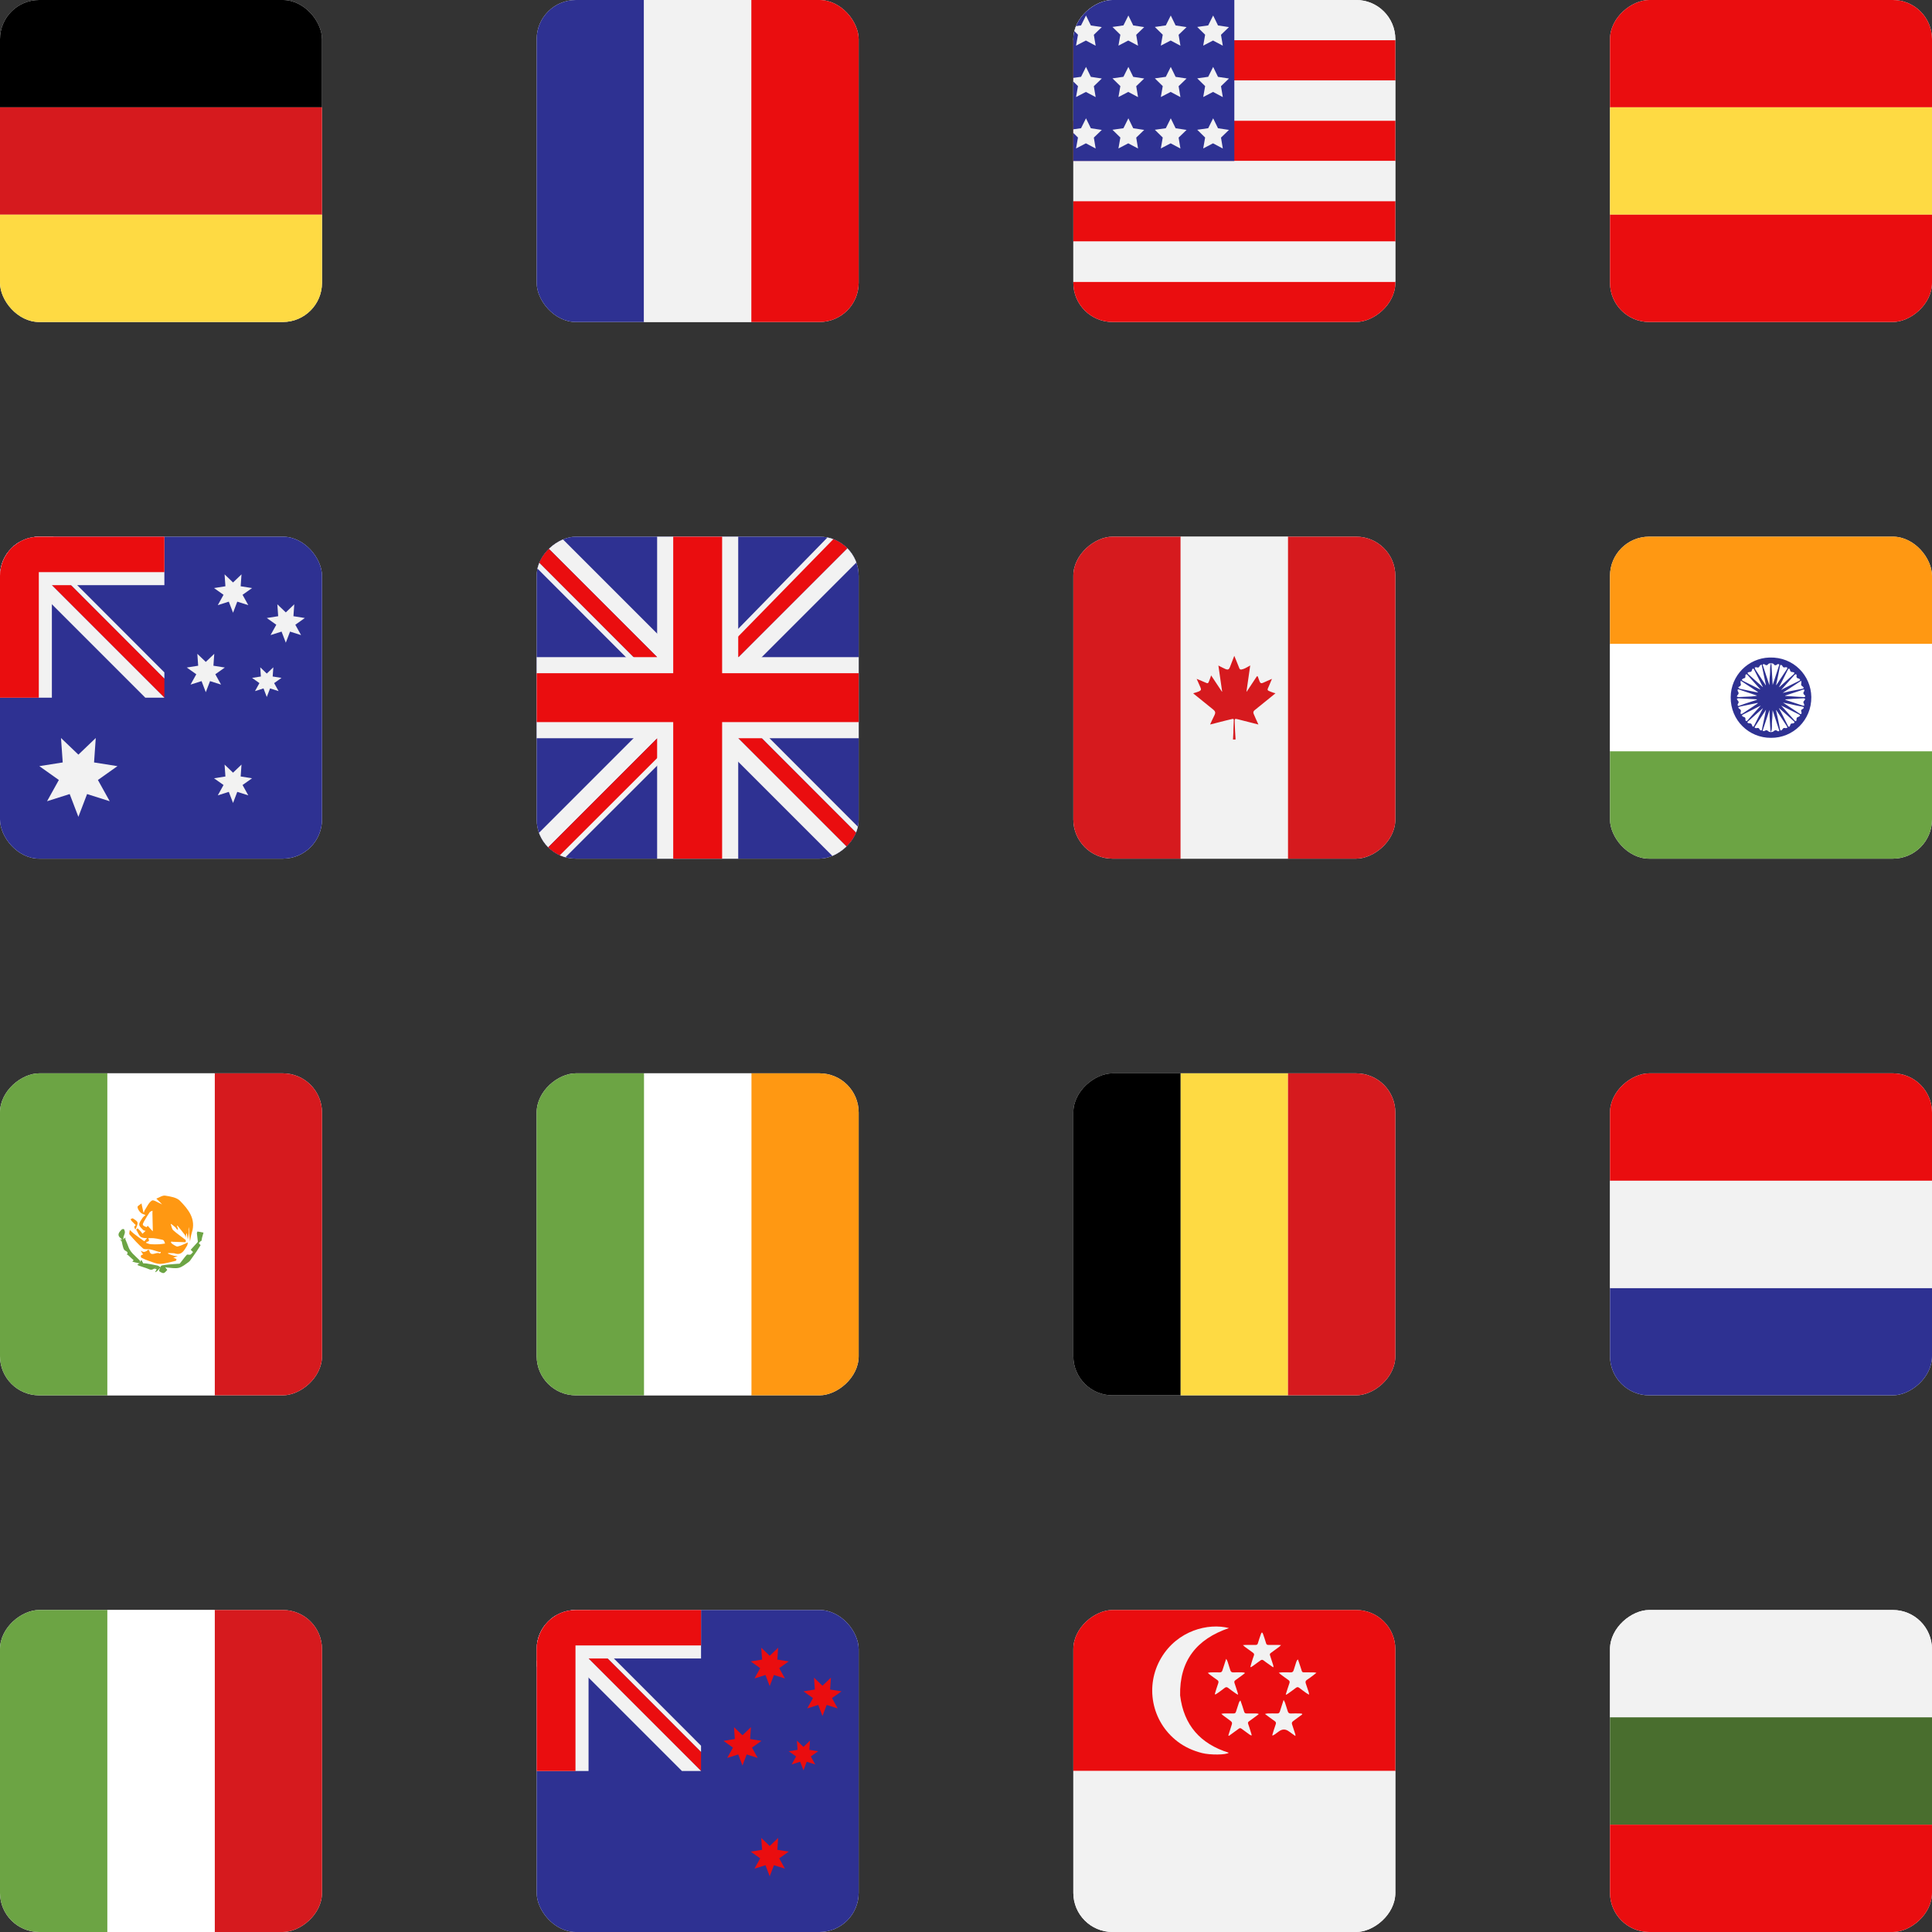 <svg xmlns="http://www.w3.org/2000/svg" xmlns:xlink="http://www.w3.org/1999/xlink" id="b" width="360" height="360" viewBox="0 0 360 360"><rect x="0" y="0" width="360" height="360" fill="#333333" stroke="none"/><defs><style>.y{fill:#f2f2f2;}.z{fill:#0071bc;}.aa{fill:#ea0d0f;}.ab{fill:#fff;}.ac{fill:#feda43;}.ad{fill:#ff9812;}.ae{fill:#d61a1e;}.af{fill:#6ca444;}.ag{fill:#2e3192;}.ah{fill:#496e2e;}.ai{stroke-width:.811px;}.ai,.aj{fill:none;stroke:#f2f2f2;stroke-miterlimit:10;}.ak{clip-path:url(#q);}.al{clip-path:url(#k);}.am{clip-path:url(#l);}.an{clip-path:url(#p);}.ao{clip-path:url(#r);}.ap{clip-path:url(#o);}.aq{clip-path:url(#i);}.ar{clip-path:url(#m);}.as{clip-path:url(#g);}.at{clip-path:url(#e);}.au{clip-path:url(#s);}.av{clip-path:url(#v);}.aw{clip-path:url(#u);}.ax{clip-path:url(#t);}.ay{clip-path:url(#w);}.az{clip-path:url(#x);}.ba{clip-path:url(#f);}.bb{clip-path:url(#d);}</style><clipPath id="d"><rect class="ab" x="0" y="100" width="60" height="60" rx="7.295" ry="7.295"></rect></clipPath><clipPath id="e"><rect class="ag" x="-23.556" y="75.815" width="54.185" height="54.185"></rect></clipPath><clipPath id="f"><rect class="ab" x="100" y="100" width="60" height="60" rx="7.295" ry="7.295" transform="translate(0 260) rotate(-90)"></rect></clipPath><clipPath id="g"><rect class="ab" x="300" y="100" width="60" height="60" rx="7.295" ry="7.295"></rect></clipPath><clipPath id="i"><rect class="ab" x="200" y="100" width="60" height="60" rx="7.295" ry="7.295" transform="translate(100 360) rotate(-90)"></rect></clipPath><clipPath id="k"><rect class="ab" x="200" y="200" width="60" height="60" rx="7.295" ry="7.295" transform="translate(0 460) rotate(-90)"></rect></clipPath><clipPath id="l"><rect class="ab" x="100" y="200" width="60" height="60" rx="7.295" ry="7.295" transform="translate(360 100) rotate(90)"></rect></clipPath><clipPath id="m"><rect class="ab" x="0" y="200" width="60" height="60" rx="7.295" ry="7.295" transform="translate(260 200) rotate(90)"></rect></clipPath><clipPath id="o"><rect class="ab" x="300" y="200" width="60" height="60" rx="7.295" ry="7.295" transform="translate(100 560) rotate(-90)"></rect></clipPath><clipPath id="p"><rect class="ab" x="100" y="300" width="60" height="60" rx="7.295" ry="7.295"></rect></clipPath><clipPath id="q"><rect class="ag" x="76.444" y="275.815" width="54.185" height="54.185"></rect></clipPath><clipPath id="r"><rect class="ab" x="0" y="300" width="60" height="60" rx="7.295" ry="7.295" transform="translate(360 300) rotate(90)"></rect></clipPath><clipPath id="s"><rect class="ab" x="300" y="300" width="60" height="60" rx="7.295" ry="7.295" transform="translate(660 0) rotate(90)"></rect></clipPath><clipPath id="t"><rect class="ab" x="200" y="300" width="60" height="60" rx="7.295" ry="7.295" transform="translate(560 100) rotate(90)"></rect></clipPath><clipPath id="u"><rect class="ab" width="60" height="60" rx="7.295" ry="7.295"></rect></clipPath><clipPath id="v"><rect class="ab" x="100" width="60" height="60" rx="7.295" ry="7.295"></rect></clipPath><clipPath id="w"><rect class="ab" x="200" width="60" height="60" rx="7.295" ry="7.295" transform="translate(260 -200) rotate(90)"></rect></clipPath><clipPath id="x"><rect class="ab" x="300" width="60" height="60" rx="7.295" ry="7.295" transform="translate(360 -300) rotate(90)"></rect></clipPath></defs><g id="c"><g><g><rect class="ab" x="0" y="100" width="60" height="60" rx="7.295" ry="7.295"></rect><g class="bb"><rect class="ag" x="-4.109" y="96.372" width="85.363" height="66.271"></rect><g><rect class="ag" x="-23.556" y="75.815" width="54.185" height="54.185"></rect><g class="at"><g><polygon class="y" points="7.097 102.907 32.426 77.578 30.662 75.815 3.569 102.907 7.097 102.907"></polygon><polygon class="aa" points="3.569 102.907 3.553 102.924 30.646 130.016 32.426 128.236 7.097 102.907 3.569 102.907"></polygon><polygon class="aa" points="3.569 102.907 30.662 75.815 28.866 74.019 3.553 99.332 3.553 102.907 3.569 102.907"></polygon><polygon class="z" points="3.553 102.924 3.569 102.907 3.553 102.907 3.553 102.924"></polygon><polygon class="y" points="3.553 102.907 3.553 99.332 3.537 99.348 -21.792 74.018 -23.572 75.799 3.537 102.907 3.553 102.907"></polygon><polygon class="z" points="3.537 102.907 3.553 102.924 3.553 102.907 3.537 102.907"></polygon><polygon class="y" points="3.537 102.907 -.023 102.907 -25.352 128.236 -23.556 130.032 3.553 102.924 3.537 102.907"></polygon><polygon class="aa" points="-23.572 75.799 -25.352 77.578 -.023 102.907 3.537 102.907 -23.572 75.799"></polygon><polygon class="y" points="3.553 106.482 28.866 131.796 30.646 130.016 3.553 102.924 3.553 106.482"></polygon><polygon class="aa" points="-23.556 130.032 -21.792 131.796 3.537 106.467 3.553 106.482 3.553 102.924 -23.556 130.032"></polygon><line class="ai" x1="-21.792" y1="131.796" x2="3.553" y2="106.482"></line><line class="ai" x1="3.553" y1="99.332" x2="28.582" y2="73.725"></line><line class="ai" x1="32.705" y1="127.942" x2="7.391" y2="102.597"></line><g><polygon class="y" points="-2.593 134.23 -2.593 109.037 -27.786 109.037 -27.786 96.777 -2.593 96.777 -2.593 71.584 9.667 71.584 9.667 96.777 34.859 96.777 34.859 109.037 9.667 109.037 9.667 134.23 -2.593 134.23"></polygon><polygon class="aa" points="32.426 99.211 7.233 99.211 7.233 74.018 -.16 74.018 -.16 99.211 -25.352 99.211 -25.352 106.604 -.16 106.604 -.16 131.796 7.233 131.796 7.233 106.604 32.426 106.604 32.426 99.211"></polygon></g></g></g></g><polygon class="y" points="14.606 140.615 17.845 137.517 17.525 142.07 21.885 142.759 18.245 145.339 20.443 149.296 16.226 147.96 14.606 152.206 12.986 147.96 8.768 149.296 10.966 145.339 7.327 142.759 11.687 142.07 11.366 137.517 14.606 140.615"></polygon><polygon class="y" points="38.347 123.339 39.925 121.831 39.768 124.048 41.892 124.383 40.119 125.639 41.19 127.566 39.136 126.916 38.347 128.983 37.558 126.916 35.505 127.566 36.575 125.639 34.803 124.383 36.926 124.048 36.77 121.831 38.347 123.339"></polygon><polygon class="y" points="43.424 108.533 45.001 107.024 44.845 109.241 46.969 109.577 45.196 110.833 46.267 112.76 44.213 112.109 43.424 114.176 42.635 112.109 40.582 112.76 41.652 110.833 39.88 109.577 42.003 109.241 41.847 107.024 43.424 108.533"></polygon><polygon class="y" points="43.424 143.977 45.001 142.468 44.845 144.685 46.969 145.021 45.196 146.276 46.267 148.204 44.213 147.553 43.424 149.62 42.635 147.553 40.582 148.204 41.652 146.276 39.88 145.021 42.003 144.685 41.847 142.468 43.424 143.977"></polygon><polygon class="y" points="53.256 114.113 54.833 112.604 54.677 114.821 56.8 115.157 55.028 116.413 56.098 118.34 54.045 117.689 53.256 119.756 52.467 117.689 50.413 118.34 51.484 116.413 49.711 115.157 51.835 114.821 51.678 112.604 53.256 114.113"></polygon><polygon class="y" points="49.711 125.509 50.932 124.341 50.811 126.057 52.454 126.316 51.083 127.288 51.911 128.78 50.322 128.276 49.711 129.876 49.101 128.276 47.512 128.78 48.34 127.288 46.969 126.316 48.612 126.057 48.491 124.341 49.711 125.509"></polygon></g></g><g><rect class="ab" x="100" y="100" width="60" height="60" rx="7.295" ry="7.295" transform="translate(0 260) rotate(-90)"></rect><g class="ba"><g><rect class="ag" x="91.5" y="91.5" width="77" height="77"></rect><g><polygon class="y" points="134.388 130 165.607 98.781 163.433 96.607 130.04 130 134.388 130"></polygon><polygon class="aa" points="130.04 130 130.02 130.02 163.413 163.413 165.607 161.219 134.388 130 130.04 130"></polygon><polygon class="aa" points="130.04 130 163.433 96.607 161.22 94.394 130.02 125.594 130.02 130 130.04 130"></polygon><polygon class="z" points="130.02 130.02 130.04 130 130.02 130 130.02 130.02"></polygon><polygon class="y" points="130.02 130 130.02 125.594 130.001 125.613 98.782 94.393 96.587 96.587 130 130 130.02 130"></polygon><polygon class="z" points="130 130 130.02 130.02 130.02 130 130 130"></polygon><polygon class="y" points="130 130 125.612 130 94.393 161.219 96.607 163.433 130.02 130.02 130 130"></polygon><polygon class="aa" points="96.587 96.587 94.393 98.781 125.612 130 130 130 96.587 96.587"></polygon><polygon class="y" points="130.02 134.406 161.22 165.606 163.413 163.413 130.02 130.02 130.02 134.406"></polygon><polygon class="aa" points="96.607 163.433 98.782 165.607 130.001 134.387 130.02 134.406 130.02 130.02 96.607 163.433"></polygon><line class="aj" x1="98.782" y1="165.607" x2="130.02" y2="134.406"></line><line class="aj" x1="130.02" y1="125.594" x2="160.869" y2="94.031"></line><line class="aj" x1="165.951" y1="160.856" x2="134.751" y2="129.618"></line><line class="aj" x1="125.244" y1="130.365" x2="94.043" y2="99.126"></line><g><polygon class="y" points="122.445 168.607 122.445 137.556 91.393 137.556 91.393 122.444 122.445 122.444 122.445 91.393 137.556 91.393 137.556 122.444 168.607 122.444 168.607 137.556 137.556 137.556 137.556 168.607 122.445 168.607"></polygon><polygon class="aa" points="165.607 125.444 134.556 125.444 134.556 94.393 125.444 94.393 125.444 125.444 94.393 125.444 94.393 134.556 125.444 134.556 125.444 165.607 134.556 165.607 134.556 134.556 165.607 134.556 165.607 125.444"></polygon></g></g></g></g></g><g><rect class="ab" x="300" y="100" width="60" height="60" rx="7.295" ry="7.295"></rect><g class="as"><rect class="ad" x="295.891" y="100" width="85.363" height="20"></rect><rect class="ab" x="295.891" y="120" width="85.363" height="20"></rect><rect class="af" x="295.891" y="140" width="85.363" height="20"></rect><g id="h"><path class="ag" d="M329.99,137.485c-4.097,.025-7.544-3.267-7.502-7.581,.039-4.071,3.273-7.256,7.21-7.384,4.564-.148,7.76,3.408,7.813,7.348,.058,4.318-3.394,7.655-7.521,7.618Zm.325-9.848l1.24-3.805c-.144-.108-.273-.155-.441,.005-.161,.154-.432,.172-.533,.005-.168-.281-.394-.229-.629-.237-.21-.007-.391-.004-.539,.212-.126,.183-.365,.168-.534,.03-.169-.137-.298-.136-.433,.007l1.252,3.812c.03-.622,.026-1.301,.105-1.97,.078-.662-.081-1.35,.177-2.045,.063,.075,.103,.1,.104,.128,.08,1.311,.157,2.622,.23,3.858Zm-.014,4.699c-.031,.631-.03,1.31-.107,1.979-.075,.659,.08,1.344-.158,1.984h-.135c-.057-1.34-.199-2.674-.177-4.029l-1.282,3.892q.221,.138,.403,.012c.242-.167,.445-.132,.643,.077,.07,.074,.188,.124,.291,.142,.14,.024,.292,.026,.431,0,.111-.021,.233-.077,.311-.156,.185-.189,.407-.236,.623-.064,.161,.128,.286,.117,.409-.004l-1.252-3.831Zm5.323-5.487l-3.456,2.268c.443-.106,.84-.214,1.244-.296,.817-.167,1.638-.316,2.455-.482,.09-.018,.167-.104,.25-.159-.064-.084-.11-.198-.194-.246-.307-.174-.362-.311-.271-.658,.029-.111-.013-.241-.028-.426Zm-3.733,4.609c.34,.378,.665,.737,.988,1.099,.517,.578,1.03,1.16,1.552,1.734,.051,.056,.148,.069,.224,.103,.037-.101,.117-.208,.104-.302-.038-.288,.081-.452,.361-.52,.118-.028,.214-.149,.32-.228-.076-.073-.14-.171-.23-.216-1.093-.555-2.191-1.103-3.319-1.669Zm.347-.539c1.033,.686,2.088,1.389,3.147,2.087,.064,.042,.216,.071,.228,.05,.049-.085,.102-.206,.076-.29-.132-.437-.121-.471,.291-.714,.064-.038,.131-.138,.126-.205-.004-.058-.101-.141-.169-.156-.333-.074-.672-.12-1.005-.191-.91-.192-1.819-.391-2.693-.58Zm-1.263,1.386l-.037,.015c.031,.145,.063,.29,.094,.435,.129,.606,.259,1.212,.385,1.819,.091,.439,.173,.881,.269,1.319,.019,.086,.08,.162,.122,.243,.1-.064,.243-.104,.294-.195,.165-.295,.284-.351,.604-.27,.101,.025,.223-.034,.335-.054-.025-.097-.028-.209-.08-.289-.479-.742-.966-1.479-1.452-2.217-.177-.269-.356-.537-.533-.805Zm-1.903-.072c-.724,1.106-1.405,2.144-2.08,3.185-.032,.049-.04,.176-.019,.186,.089,.045,.201,.098,.29,.079,.411-.085,.444-.069,.641,.273,.049,.085,.18,.13,.283,.171,.019,.008,.106-.087,.119-.144,.051-.218,.079-.441,.125-.661,.128-.614,.263-1.227,.392-1.842,.081-.39,.156-.78,.249-1.249Zm1.869-4.528c.066-.074,.092-.098,.11-.125,.646-.977,1.293-1.953,1.933-2.935,.045-.07,.07-.238,.041-.255-.086-.051-.213-.088-.306-.063-.362,.097-.453,.054-.624-.278-.044-.085-.178-.131-.28-.172-.019-.008-.107,.087-.119,.144-.12,.58-.228,1.162-.346,1.743-.127,.623-.261,1.245-.408,1.942Zm.556,.327c.036-.005,.057,0,.067-.01,.888-.794,1.777-1.586,2.66-2.386,.074-.067,.106-.181,.158-.272-.116-.047-.232-.132-.348-.133-.326-.002-.457-.109-.505-.426-.013-.086-.109-.16-.166-.24-.063,.051-.151,.089-.185,.156-.333,.651-.656,1.308-.985,1.961-.226,.448-.459,.893-.694,1.351Zm.37,.556c.235-.135,.406-.246,.587-.337,.936-.468,1.875-.93,2.811-1.399,.071-.036,.182-.147,.173-.163-.055-.094-.133-.181-.22-.249-.043-.033-.126-.009-.184-.029-.2-.072-.331-.221-.282-.429,.037-.156,.042-.293-.102-.335-.078-.023-.22,.071-.293,.15-.453,.49-.895,.99-1.338,1.489-.369,.415-.736,.832-1.151,1.302Zm-3.77,2.884c-1.111,.559-2.214,1.111-3.314,1.669-.085,.043-.151,.125-.226,.189,.096,.082,.181,.209,.291,.237,.335,.086,.428,.207,.385,.542-.01,.078,.047,.19,.11,.241,.036,.03,.168-.005,.218-.052,.143-.136,.265-.294,.398-.442,.709-.792,1.42-1.583,2.139-2.385Zm3.433,.495l-.036,.027c.209,.398,.423,.794,.627,1.195,.355,.7,.702,1.403,1.058,2.102,.032,.062,.12,.15,.161,.14,.073-.018,.167-.089,.189-.159,.144-.454,.14-.448,.603-.486,.09-.007,.189-.093,.249-.17,.02-.026-.053-.153-.11-.206-.357-.33-.721-.653-1.085-.977-.551-.49-1.104-.978-1.656-1.467Zm-3.281-8.159c-.157,.118-.301,.171-.347,.269-.144,.31-.27,.372-.584,.269-.1-.033-.225,.012-.339,.021,.02,.104,.011,.226,.063,.309,.403,.632,.816,1.257,1.228,1.882,.251,.381,.504,.76,.756,1.14l.028-.016-.806-3.875Zm-.292,4.655l.031-.046c-.305-.339-.611-.676-.914-1.016-.491-.552-.978-1.108-1.474-1.655-.056-.062-.179-.128-.236-.105-.068,.027-.144,.15-.14,.227,.025,.414-.016,.467-.401,.571-.102,.028-.178,.153-.265,.234,.064,.063,.117,.148,.194,.187,.555,.281,1.116,.551,1.672,.829,.512,.256,1.022,.517,1.533,.775Zm-.407,2.58l-.028-.05c-.035,0-.071-.006-.104,0-1.081,.222-2.163,.443-3.242,.674-.105,.022-.195,.114-.291,.174,.078,.084,.141,.192,.236,.246,.273,.156,.333,.338,.224,.626-.037,.097,.017,.228,.029,.344,.095-.024,.205-.025,.283-.076,.898-.59,1.791-1.188,2.685-1.784,.072-.048,.139-.103,.208-.154Zm-.18-.641l-.009-.086c-1.139-.068-2.279-.14-3.418-.2-.103-.005-.209,.059-.314,.091,.052,.106,.082,.235,.162,.312,.195,.186,.245,.369,.072,.592-.033,.042-.072,.094-.073,.142-.001,.093-.002,.205,.047,.273,.025,.035,.164,.007,.243-.02,.391-.134,.777-.285,1.17-.415,.705-.235,1.414-.459,2.121-.688Zm1.102-2.37l.026-.015c-.064-.118-.13-.233-.19-.353-.494-.983-.985-1.967-1.483-2.947-.033-.065-.151-.156-.181-.141-.074,.038-.156,.124-.172,.204-.078,.37-.172,.442-.542,.446-.105,.001-.209,.097-.314,.15,.044,.078,.073,.171,.134,.232,.14,.14,.296,.263,.444,.395,.76,.676,1.519,1.353,2.279,2.029Zm-.945,.986l.028-.075-3.193-2.102c-.016,.195-.066,.331-.028,.435,.12,.327,.066,.494-.244,.654-.078,.04-.133,.123-.199,.186,.068,.058,.131,.124,.205,.171,.059,.038,.131,.062,.201,.077,.868,.183,1.736,.365,2.604,.544,.208,.043,.418,.075,.627,.111Zm.979,2.925c-.962,.855-1.891,1.681-2.822,2.507-.175,.155-.05,.236,.081,.295,.07,.032,.159,.023,.24,.026,.274,.012,.408,.139,.467,.394,.022,.098,.107,.181,.163,.271,.073-.064,.173-.115,.214-.195,.551-1.085,1.094-2.174,1.657-3.298Zm-1.135-2.3c-.019-.026-.026-.048-.039-.052-1.107-.373-2.215-.743-3.322-1.117-.167-.057-.252,0-.235,.17,.009,.093,.049,.193,.104,.271,.148,.211,.102,.376-.068,.551-.084,.086-.124,.214-.184,.323,.121,.035,.243,.104,.363,.099,.801-.028,1.601-.064,2.401-.115,.326-.021,.649-.085,.982-.131Zm5.324,.681l-.014,.087c.355,.117,.711,.234,1.066,.351,.709,.233,1.417,.468,2.127,.698,.102,.033,.212,.038,.319,.056-.014-.125,.008-.271-.049-.372-.163-.287-.156-.382,.072-.608,.079-.078,.112-.203,.166-.307-.108-.04-.218-.117-.325-.113-.674,.025-1.347,.064-2.02,.105-.447,.028-.894,.068-1.341,.103Zm-.058-.711l.008,.047c.035,.006,.069,.015,.104,.017,.764,.053,1.528,.107,2.292,.156,.378,.024,.756,.046,1.134,.056,.067,.002,.17-.048,.193-.101,.025-.057,0-.18-.048-.215-.308-.229-.401-.469-.124-.794,.048-.056-.006-.198-.013-.301-.084,.011-.172,.008-.251,.034-.291,.095-.577,.202-.867,.298-.809,.269-1.618,.535-2.427,.803Z"></path></g></g></g><g><rect class="ab" x="200" y="100" width="60" height="60" rx="7.295" ry="7.295" transform="translate(100 360) rotate(-90)"></rect><g class="aq"><rect class="ae" x="167.319" y="111.427" width="85.363" height="20" transform="translate(88.573 331.427) rotate(-90)"></rect><rect class="y" x="187.319" y="111.427" width="85.363" height="20" transform="translate(108.573 351.427) rotate(-90)"></rect><rect class="ae" x="207.319" y="111.427" width="85.363" height="20" transform="translate(128.573 371.427) rotate(-90)"></rect><g id="j"><path class="ae" d="M222.981,126.492c.342,.144,.639,.267,.935,.392,.314,.133,.628,.269,.943,.401,.185,.078,.295-.047,.354-.179,.137-.309,.246-.63,.364-.947,.029-.077,.05-.157,.098-.309l2.017,3.039,.038-.014-.7-4.864c.102,.054,.164,.088,.228,.119,.367,.182,.726,.383,1.103,.54,.432,.179,.643,.08,.812-.347,.25-.631,.488-1.266,.732-1.899,.022-.058,.045-.115,.087-.221,.154,.377,.293,.711,.429,1.046,.173,.426,.346,.852,.513,1.28,.075,.193,.215,.252,.404,.218,.505-.09,.934-.358,1.372-.603,.066-.037,.13-.077,.25-.148l-.706,4.915c.055-.059,.088-.087,.11-.12,.594-.897,1.186-1.795,1.781-2.691,.035-.053,.095-.09,.144-.134,.041,.062,.094,.118,.12,.186,.11,.29,.192,.592,.321,.872,.136,.296,.309,.34,.602,.21,.541-.24,1.082-.48,1.679-.744-.193,.46-.362,.866-.534,1.272-.072,.169-.148,.337-.222,.505-.101,.233-.077,.356,.159,.469,.272,.131,.561,.228,.846,.332,.119,.043,.245,.066,.407,.108-.147,.124-.272,.233-.401,.337-1.156,.935-2.312,1.87-3.468,2.805-.247,.2-.321,.397-.192,.714,.23,.562,.492,1.111,.74,1.666,.039,.088,.079,.176,.137,.304-.527-.136-1.01-.26-1.493-.384-.774-.198-1.546-.403-2.322-.59-.586-.141-.609-.118-.596,.485,.012,.545,.034,1.09,.061,1.634,.023,.471,.058,.941,.086,1.411,.005,.076,0,.152,0,.237h-.469c.025-.467,.049-.924,.072-1.381,.004-.086-.005-.172-.002-.257,.022-.635,.041-1.271,.071-1.906,.013-.274-.031-.333-.308-.275-.409,.087-.815,.189-1.22,.292-.932,.236-1.862,.476-2.794,.714-.012,.003-.027-.004-.073-.011,.13-.285,.254-.563,.384-.839,.145-.307,.298-.61,.444-.916,.196-.409,.126-.686-.224-.969-1.204-.972-2.406-1.946-3.608-2.92-.048-.039-.092-.084-.158-.145,.228-.067,.434-.123,.637-.188,.148-.047,.297-.097,.437-.163,.407-.192,.456-.342,.273-.753-.228-.511-.452-1.024-.7-1.587Z"></path></g></g></g></g><g><g><rect class="ab" x="200" y="200" width="60" height="60" rx="7.295" ry="7.295" transform="translate(0 460) rotate(-90)"></rect><g class="al"><rect x="167.319" y="211.427" width="85.363" height="20" transform="translate(-11.427 431.427) rotate(-90)"></rect><rect class="ac" x="187.319" y="211.427" width="85.363" height="20" transform="translate(8.573 451.427) rotate(-90)"></rect><rect class="ae" x="207.319" y="211.427" width="85.363" height="20" transform="translate(28.573 471.427) rotate(-90)"></rect></g></g><g><rect class="ab" x="100" y="200" width="60" height="60" rx="7.295" ry="7.295" transform="translate(360 100) rotate(90)"></rect><g class="am"><rect class="ad" x="107.319" y="228.573" width="85.363" height="20" transform="translate(388.573 88.573) rotate(90)"></rect><rect class="ab" x="87.319" y="228.573" width="85.363" height="20" transform="translate(368.573 108.573) rotate(90)"></rect><rect class="af" x="67.319" y="228.573" width="85.363" height="20" transform="translate(348.573 128.573) rotate(90)"></rect></g></g><g><rect class="ab" x="0" y="200" width="60" height="60" rx="7.295" ry="7.295" transform="translate(260 200) rotate(90)"></rect><g class="ar"><rect class="ae" x="7.319" y="228.573" width="85.363" height="20" transform="translate(288.573 188.573) rotate(90)"></rect><rect class="ab" x="-12.681" y="228.573" width="85.363" height="20" transform="translate(268.573 208.573) rotate(90)"></rect><rect class="af" x="-32.681" y="228.573" width="85.363" height="20" transform="translate(248.573 228.573) rotate(90)"></rect><g id="n"><g><path class="ad" d="M35.117,229.112c.021,.311,.063,.526,.044,.736-.034,.373-.106,.742-.162,1.113-.051-.32-.095-.641-.156-.959-.016-.084-.08-.158-.122-.237-.008,.087-.011,.175-.026,.26-.036,.199-.077,.396-.117,.595-.04-.172-.032-.38-.129-.509-.439-.586-.907-1.15-1.368-1.719-.013-.016-.071,.004-.109,.008,.053,.169,.112,.336,.158,.506,.025,.092,.03,.19,.044,.286-.082-.05-.18-.085-.242-.153-.093-.101-.141-.248-.242-.336-.26-.229-.538-.437-.812-.65-.004-.003-.065,.044-.061,.054,.147,.387,.194,.887,.468,1.137,.714,.651,1.535,1.186,2.293,1.791,.075,.06,.015,.289,.018,.439-.822-.028-1.644-.054-2.466-.085-.056-.002-.129-.07-.161-.051-.059,.034-.142,.146-.129,.163,.083,.114,.172,.242,.29,.307,.326,.179,.709,.516,.994,.453,.651-.145,1.257-.491,1.881-.756-.051,.213-.051,.459-.163,.634-.518,.808-.931,1.806-2.216,1.442-.069-.02-.137-.055-.207-.058-.36-.02-.721-.034-1.082-.042-.011,0-.037,.116-.033,.118,.345,.131,.686,.282,1.042,.373,.253,.065,.528,.047,.793,.067-.201,.077-.405,.147-.603,.234-.089,.039-.164,.111-.245,.168,.089,0,.187-.023,.265,.007,.124,.048,.259,.112,.337,.21,.027,.034-.084,.264-.16,.281-.963,.217-1.926,.535-2.898,.57-.682,.024-1.386-.323-2.067-.546-.49-.161-.965-.375-1.426-.605-.08-.04-.127-.313-.071-.414,.057-.104,.258-.129,.396-.189l-.458-.711c.193,.083,.382,.22,.58,.233,.18,.012,.375-.096,.551-.177,.076-.035,.11-.175,.183-.196,.085-.025,.273,.014,.279,.049,.252,1.427,1.351,.196,1.924,.609,.032,.023,.164-.063,.224-.124,.03-.031,.003-.118,.002-.18-.084,.015-.176,.062-.25,.041-.57-.161-1.129-.368-1.706-.493-.45-.098-1.068,.072-1.354-.176-.905-.785-1.712-1.691-2.499-2.6-.133-.154,.022-.558,.044-.847,.248,.229,.482,.478,.748,.684,.64,.495,1.292,.975,1.959,1.431,.017,.011,.26-.329,.414-.49,.08-.083,.196-.132,.295-.197,.061,.195,.166,.392,.162,.586-.001,.074-.251,.143-.387,.214-.052,.027-.115,.044-.15,.085-.014,.016,.026,.117,.057,.126,.269,.084,.538,.202,.813,.22,.526,.035,1.056,.029,1.584,.006,.361-.015,.72-.087,1.079-.134-.091-.205-.135-.463-.287-.599-.144-.129-.4-.141-.612-.182-.427-.083-.855-.184-1.288-.217-.738-.057-1.551,.108-2.195-.156-.456-.187-.689-.925-1.001-1.429-.013-.022,.256-.258,.267-.249,.208,.182,.404,.38,.588,.587,.117,.131,.211,.282,.315,.424l.583-.534c-.15-.05-.349-.056-.442-.158-.287-.313-.736-.658-.745-1-.011-.407,.344-.841,.591-1.23,.14-.221,.382-.377,.578-.562-.309-.145-.687-.224-.911-.453-.275-.282-.553-.682-.575-1.046-.012-.208,.483-.446,.75-.67,.015,.096,.026,.193,.046,.288,.099,.466,.201,.933,.305,1.398,.002,.008,.076,.014,.079,.007,.063-.154,.093-.329,.183-.464,.414-.617,.734-1.399,1.314-1.761,.306-.191,1.075,.356,1.631,.578,.095,.038,.173,.117,.259,.177-.074-.1-.137-.211-.224-.299-.275-.276-.559-.544-.839-.815,.55-.203,1.137-.637,1.643-.559,.964,.149,2.15,.33,2.766,.963,1.558,1.6,3.035,3.385,2.203,5.949-.171,.526-.231,1.088-.342,1.633-.05-.508-.104-1.016-.15-1.525-.018-.202-.019-.405-.031-.607-.011-.189-.027-.378-.041-.567l-.067,.474Zm-7.822-.447l.235-.257c.229,.256,.457,.513,.687,.768,.08,.088,.165,.171,.248,.257,.003-.112,.01-.223,.007-.335-.023-.999-.049-1.998-.07-2.996-.004-.169,.011-.338,.017-.508-.182,.097-.429,.148-.533,.298-.38,.552-.725,1.13-1.055,1.714-.115,.203-.273,.52-.193,.661,.111,.195,.428,.272,.657,.399Z"></path><path class="af" d="M35.533,232.875c.405-.444,.81-.886,1.212-1.332,.053-.059,.126-.142,.12-.207-.052-.506-.131-1.008-.176-1.514-.01-.116,.09-.35,.115-.346,.374,.05,.745,.131,1.116,.205-.088,.302-.18,.602-.261,.906-.044,.163-.071,.33-.099,.497-.003,.02,.033,.046,.051,.069-.07,.035-.152,.058-.207,.109-.132,.121-.268,.244-.361,.393-.016,.026,.171,.179,.264,.274,.027,.028,.076,.076,.069,.087-.26,.414-.517,.83-.79,1.236-.273,.406-.556,.805-.847,1.199-.184,.25-.348,.542-.593,.713-.584,.406-1.171,.916-1.831,1.076-.697,.169-1.481-.015-2.226-.053-.099-.005-.196-.054-.294-.082,.031,.055,.056,.114,.093,.165,.094,.13,.293,.353,.276,.37-.217,.223-.455,.564-.706,.579-.276,.016-.829-.323-.811-.421,.07-.368,.274-.953,.519-1.003,.966-.196,1.968-.219,2.956-.308,.136-.012,.333,.018,.396-.059,.439-.531,.826-1.108,1.29-1.615,.105-.115,.472,.047,.667-.037,.196-.085,.329-.317,.489-.485l-.432-.412Z"></path><path class="af" d="M26.701,235.414c.024,0,.262-.031,.49,.006,.723,.116,1.446,.243,2.161,.4,.199,.044,.371,.208,.556,.317-.304,.312-.558,.759-.928,.897-.352,.131,.752-.801-.27-.567l.495-.386c-.312,.181-.607,.448-.942,.515-.257,.051-.565-.147-.849-.239-.194-.063-.385-.133-.578-.198-.328-.111-.658-.22-.985-.334-.077-.027-.153-.061-.218-.109-.014-.01,.007-.116,.037-.133,.114-.066,.238-.113,.358-.167-.294-.065-.589-.125-.882-.196-.168-.041-.333-.099-.499-.15l.237-.215,.023-.02c-.353-.327-.703-.657-1.062-.977-.069-.062-.174-.084-.262-.125,.065-.051,.18-.096,.185-.153,.01-.103-.01-.251-.078-.313-.182-.163-.469-.247-.58-.439-.165-.288-.22-.64-.312-.968-.055-.196-.058-.414-.147-.59-.072-.142-.238-.236-.363-.351,.12,.037,.239,.076,.359,.108,.017,.005,.043-.024,.065-.038-.049-.068-.084-.155-.149-.202-.868-.628-.395-1.175,.118-1.694,.084-.085,.407-.096,.435-.043,.099,.185,.174,.42,.151,.624-.031,.272-.178,.528-.246,.798-.039,.158-.02,.33-.028,.495,.074-.097,.14-.2,.224-.287,.034-.035,.106-.035,.16-.051-.008,.097-.047,.205-.017,.288,.108,.296,.243,.582,.363,.873,.135,.327,.234,.673,.404,.98,.162,.294,.37,.574,.602,.817,.407,.426,.856,.812,1.27,1.231,.102,.103,.141,.27,.208,.407-.002-.103-.022-.211,.003-.306,.013-.048,.109-.073,.167-.109l.323,.602Z"></path><path class="ad" d="M25.292,228.282c-.256-.255-.519-.504-.766-.768-.085-.091-.129-.219-.192-.33,.145-.058,.352-.207,.424-.158,.325,.221,.795,.457,.865,.767,.082,.36-.195,.803-.325,1.207-.009,.029-.086,.035-.131,.052l-.165-.47,.289-.301Z"></path></g></g></g></g><g><rect class="ab" x="300" y="200" width="60" height="60" rx="7.295" ry="7.295" transform="translate(100 560) rotate(-90)"></rect><g class="ap"><rect class="ag" x="287.319" y="240" width="85.363" height="20" transform="translate(660 500) rotate(180)"></rect><rect class="y" x="287.319" y="220" width="85.363" height="20" transform="translate(660 460) rotate(180)"></rect><rect class="aa" x="287.319" y="200" width="85.363" height="20" transform="translate(660 420) rotate(180)"></rect></g></g></g><g><g><rect class="ab" x="100" y="300" width="60" height="60" rx="7.295" ry="7.295"></rect><g class="an"><rect class="ag" x="95.891" y="296.372" width="85.363" height="66.271"></rect><g><rect class="ag" x="76.444" y="275.815" width="54.185" height="54.185"></rect><g class="ak"><g><polygon class="y" points="107.097 302.907 132.426 277.578 130.662 275.815 103.569 302.907 107.097 302.907"></polygon><polygon class="aa" points="103.569 302.907 103.553 302.924 130.646 330.016 132.426 328.236 107.097 302.907 103.569 302.907"></polygon><polygon class="aa" points="103.569 302.907 130.662 275.815 128.866 274.019 103.553 299.332 103.553 302.907 103.569 302.907"></polygon><polygon class="z" points="103.553 302.924 103.569 302.907 103.553 302.907 103.553 302.924"></polygon><polygon class="y" points="103.553 302.907 103.553 299.332 103.537 299.348 78.208 274.018 76.428 275.799 103.537 302.907 103.553 302.907"></polygon><polygon class="z" points="103.537 302.907 103.553 302.924 103.553 302.907 103.537 302.907"></polygon><polygon class="y" points="103.537 302.907 99.977 302.907 74.648 328.236 76.444 330.032 103.553 302.924 103.537 302.907"></polygon><polygon class="aa" points="76.428 275.799 74.648 277.578 99.977 302.907 103.537 302.907 76.428 275.799"></polygon><polygon class="y" points="103.553 306.482 128.866 331.796 130.646 330.016 103.553 302.924 103.553 306.482"></polygon><polygon class="aa" points="76.444 330.032 78.208 331.796 103.537 306.467 103.553 306.482 103.553 302.924 76.444 330.032"></polygon><line class="ai" x1="78.208" y1="331.796" x2="103.553" y2="306.482"></line><line class="ai" x1="103.553" y1="299.332" x2="128.582" y2="273.725"></line><line class="ai" x1="132.705" y1="327.942" x2="107.391" y2="302.597"></line><line class="ai" x1="99.678" y1="303.203" x2="74.364" y2="277.859"></line><g><polygon class="y" points="97.407 334.23 97.407 309.037 72.214 309.037 72.214 296.777 97.407 296.777 97.407 271.584 109.667 271.584 109.667 296.777 134.859 296.777 134.859 309.037 109.667 309.037 109.667 334.23 97.407 334.23"></polygon><polygon class="aa" points="132.426 299.211 107.233 299.211 107.233 274.018 99.84 274.018 99.84 299.211 74.648 299.211 74.648 306.604 99.84 306.604 99.84 331.796 107.233 331.796 107.233 306.604 132.426 306.604 132.426 299.211"></polygon></g></g></g></g><polygon class="aa" points="138.347 323.339 139.925 321.831 139.768 324.048 141.892 324.383 140.119 325.639 141.19 327.566 139.136 326.916 138.347 328.983 137.558 326.916 135.505 327.566 136.575 325.639 134.803 324.383 136.926 324.048 136.77 321.831 138.347 323.339"></polygon><polygon class="aa" points="143.424 308.533 145.002 307.024 144.845 309.241 146.969 309.577 145.196 310.833 146.267 312.76 144.213 312.109 143.424 314.176 142.635 312.109 140.582 312.76 141.652 310.833 139.88 309.577 142.003 309.241 141.847 307.024 143.424 308.533"></polygon><polygon class="aa" points="143.424 343.977 145.002 342.468 144.845 344.685 146.969 345.021 145.196 346.276 146.267 348.204 144.213 347.553 143.424 349.62 142.635 347.553 140.582 348.204 141.652 346.276 139.88 345.021 142.003 344.685 141.847 342.468 143.424 343.977"></polygon><polygon class="aa" points="153.256 314.113 154.833 312.604 154.677 314.821 156.8 315.157 155.028 316.413 156.098 318.34 154.045 317.689 153.256 319.756 152.467 317.689 150.413 318.34 151.484 316.413 149.711 315.157 151.835 314.821 151.678 312.604 153.256 314.113"></polygon><polygon class="aa" points="149.711 325.509 150.932 324.341 150.811 326.057 152.454 326.316 151.083 327.288 151.911 328.78 150.322 328.276 149.711 329.876 149.101 328.276 147.512 328.78 148.34 327.288 146.969 326.316 148.612 326.057 148.491 324.341 149.711 325.509"></polygon></g></g><g><rect class="ab" x="0" y="300" width="60" height="60" rx="7.295" ry="7.295" transform="translate(360 300) rotate(90)"></rect><g class="ao"><rect class="ae" x="7.319" y="328.573" width="85.363" height="20" transform="translate(388.573 288.573) rotate(90)"></rect><rect class="ab" x="-12.681" y="328.573" width="85.363" height="20" transform="translate(368.573 308.573) rotate(90)"></rect><rect class="af" x="-32.681" y="328.573" width="85.363" height="20" transform="translate(348.573 328.573) rotate(90)"></rect></g></g><g><rect class="ab" x="300" y="300" width="60" height="60" rx="7.295" ry="7.295" transform="translate(660 0) rotate(90)"></rect><g class="au"><rect class="y" x="287.319" y="300" width="85.363" height="20"></rect><rect class="ah" x="287.319" y="320" width="85.363" height="20"></rect><rect class="aa" x="287.319" y="340" width="85.363" height="20"></rect></g></g><g><rect class="ab" x="200" y="300" width="60" height="60" rx="7.295" ry="7.295" transform="translate(560 100) rotate(90)"></rect><g class="ax"><rect class="aa" x="187.319" y="300" width="85.363" height="30"></rect><rect class="y" x="187.319" y="330" width="85.363" height="30"></rect><g><path class="y" d="M228.999,303.369c-6.026,2.043-9.231,6.084-9.1,12.543,.672,5.556,3.784,9.037,9.06,10.681-.446,.428-3.504,.442-4.979,.062-1.66-.427-3.193-1.103-4.557-2.144-4.895-3.735-6.119-10.433-3.046-15.597,3.033-5.096,8.758-6.542,12.622-5.545Z"></path><path class="y" d="M237.213,310.665c-.327-.23-.655-.458-.98-.691-.259-.185-.521-.365-.768-.565-.214-.173-.396-.168-.614,0-.444,.34-.901,.663-1.355,.99-.129,.093-.268,.172-.402,.258l-.103-.057c.07-.255,.132-.512,.21-.764,.139-.448,.27-.9,.438-1.338,.097-.253,.031-.399-.175-.544-.499-.351-.99-.714-1.481-1.076-.106-.078-.199-.172-.387-.336,.25-.019,.382-.036,.514-.037,.623-.003,1.247-.006,1.87,0,.222,.002,.339-.076,.406-.304,.177-.596,.381-1.184,.585-1.771,.033-.096,.115-.175,.175-.262,.063,.083,.152,.157,.185,.25,.204,.587,.411,1.175,.584,1.772,.072,.248,.201,.32,.436,.317,.611-.008,1.221-.004,1.832,0,.134,0,.268,.015,.522,.03-.176,.165-.263,.262-.365,.339-.51,.379-1.021,.758-1.539,1.126-.171,.121-.223,.239-.15,.448,.208,.599,.396,1.206,.586,1.811,.035,.111,.043,.23,.063,.345l-.087,.061Z"></path><path class="y" d="M242.656,319.453c-.456,.335-.911,.672-1.369,1.005-.672,.488-.668,.485-.387,1.285,.168,.479,.32,.964,.472,1.448,.02,.064,.003,.14,.003,.292-.439-.313-.833-.582-1.216-.867q-.905-.674-1.828-.016c-.29,.207-.574,.421-.865,.625-.095,.067-.206,.112-.31,.167l-.089-.066c.092-.309,.18-.619,.277-.925,.12-.375,.245-.747,.373-1.119,.085-.246,.04-.42-.194-.581-.582-.401-1.144-.832-1.819-1.328,.247-.046,.381-.092,.515-.094,.585-.008,1.171-.015,1.755,0,.293,.008,.435-.113,.518-.387,.205-.677,.433-1.347,.691-2.14,.122,.234,.212,.362,.26,.504,.178,.529,.349,1.061,.508,1.596,.092,.309,.254,.45,.6,.432,.558-.03,1.119-.011,1.679-.005,.132,.001,.263,.032,.395,.049l.03,.127Z"></path><path class="y" d="M228.882,323.373c.167-.526,.323-1.056,.502-1.577,.295-.858,.301-.856-.438-1.392-.34-.246-.679-.493-1.016-.744-.096-.072-.183-.158-.359-.311,.248-.035,.388-.07,.528-.072,.585-.007,1.171-.012,1.756,0,.241,.005,.375-.079,.447-.312,.176-.57,.365-1.136,.555-1.701,.047-.139,.121-.269,.281-.41,.12,.349,.244,.697,.36,1.048,.115,.349,.225,.701,.334,1.053,.069,.224,.208,.326,.451,.321,.598-.01,1.196-.007,1.795,0,.139,.002,.278,.041,.417,.063l.02,.1c-.383,.283-.768,.563-1.149,.849-1.081,.812-.922,.425-.537,1.689,.135,.444,.274,.887,.411,1.331l-.084,.072c-.112-.057-.233-.102-.334-.174-.497-.354-.995-.708-1.479-1.079-.197-.151-.346-.14-.539,.005-.596,.448-1.204,.88-1.808,1.319l-.115-.079Z"></path><path class="y" d="M239.587,315.723c.22-.684,.423-1.374,.667-2.049,.106-.293,.06-.467-.196-.641-.484-.328-.949-.683-1.42-1.03-.095-.07-.181-.155-.357-.308,.241-.036,.369-.07,.498-.072,.56-.006,1.121-.024,1.679,.005,.343,.017,.512-.118,.604-.43,.158-.535,.33-1.067,.505-1.597,.045-.138,.123-.265,.286-.395,.164,.484,.329,.968,.492,1.452,.375,1.108,.113,.949,1.271,.962,.394,.004,.789-.004,1.183,.004,.128,.003,.256,.038,.5,.078-.266,.211-.436,.354-.614,.485-.378,.28-.749,.571-1.146,.823-.299,.19-.321,.41-.213,.712,.189,.525,.358,1.058,.529,1.59,.037,.115,.044,.24,.084,.468-.228-.129-.381-.199-.515-.295-.444-.318-.889-.637-1.319-.974-.227-.178-.404-.18-.637,0-.481,.375-.983,.723-1.479,1.079-.1,.072-.209,.131-.313,.196l-.092-.064Z"></path><path class="y" d="M226.362,315.67c.092-.31,.179-.621,.277-.929,.119-.375,.246-.748,.372-1.121,.084-.248,.032-.427-.201-.584-.475-.32-.931-.667-1.392-1.006-.098-.072-.187-.158-.369-.314,.233-.044,.366-.09,.5-.092,.573-.008,1.146-.016,1.719,0,.297,.009,.436-.122,.519-.39,.209-.676,.434-1.347,.69-2.136,.122,.224,.21,.341,.253,.473,.177,.53,.348,1.062,.505,1.598,.094,.322,.253,.482,.622,.459,.558-.034,1.12-.012,1.68-.005,.128,.002,.256,.038,.384,.059l.03,.106c-.237,.179-.471,.361-.71,.537-.338,.249-.673,.503-1.021,.737-.231,.155-.27,.321-.177,.582,.218,.61,.404,1.231,.601,1.848,.022,.068,.025,.141,.052,.299-.17-.092-.28-.139-.375-.206-.487-.346-.986-.679-1.45-1.055-.264-.214-.455-.184-.699,.008-.42,.33-.856,.639-1.29,.952-.129,.093-.271,.169-.406,.253l-.112-.074Z"></path></g></g></g></g><g><g><rect class="ab" width="60" height="60" rx="7.295" ry="7.295"></rect><g class="aw"><rect x="-4.109" width="85.363" height="20"></rect><rect class="ae" x="-4.109" y="20" width="85.363" height="20"></rect><rect class="ac" x="-4.109" y="40" width="85.363" height="20"></rect></g></g><g><rect class="ab" x="100" width="60" height="60" rx="7.295" ry="7.295"></rect><g class="av"><rect class="ag" x="67.319" y="20" width="85.363" height="20" transform="translate(80 140) rotate(-90)"></rect><rect class="y" x="87.319" y="20" width="85.363" height="20" transform="translate(100 160) rotate(-90)"></rect><rect class="aa" x="107.319" y="20" width="85.363" height="20" transform="translate(120 180) rotate(-90)"></rect></g></g><g><rect class="ab" x="200" width="60" height="60" rx="7.295" ry="7.295" transform="translate(260 -200) rotate(90)"></rect><g class="ay"><rect class="y" x="187.319" width="85.363" height="7.5"></rect><rect class="aa" x="187.319" y="7.5" width="85.363" height="7.5"></rect><rect class="y" x="187.319" y="15" width="85.363" height="7.5"></rect><rect class="aa" x="187.319" y="22.5" width="85.363" height="7.5"></rect><rect class="y" x="187.319" y="30" width="85.363" height="7.5"></rect><rect class="aa" x="187.319" y="37.5" width="85.363" height="7.5"></rect><rect class="aa" x="187.319" y="52.5" width="85.363" height="7.5"></rect><rect class="y" x="187.319" y="45" width="85.363" height="7.5"></rect><rect class="ag" x="194.538" y="-5.462" width="35.462" height="35.462"></rect><g><g><polygon class="y" points="225.131 4.735 226.053 2.888 226.958 4.743 228.999 5.049 227.515 6.483 227.855 8.519 226.032 7.551 224.201 8.503 224.559 6.47 223.087 5.023 225.131 4.735"></polygon><polygon class="y" points="217.233 4.735 218.155 2.888 219.06 4.743 221.101 5.049 219.617 6.483 219.957 8.519 218.134 7.551 216.303 8.503 216.661 6.47 215.189 5.023 217.233 4.735"></polygon><polygon class="y" points="209.335 4.735 210.257 2.888 211.162 4.743 213.204 5.049 211.719 6.483 212.059 8.519 210.236 7.551 208.405 8.503 208.763 6.47 207.292 5.023 209.335 4.735"></polygon><polygon class="y" points="201.438 4.735 202.359 2.888 203.265 4.743 205.306 5.049 203.821 6.483 204.161 8.519 202.339 7.551 200.507 8.503 200.865 6.47 199.394 5.023 201.438 4.735"></polygon></g><g><polygon class="y" points="225.131 14.313 226.053 12.467 226.958 14.322 228.999 14.627 227.515 16.062 227.855 18.097 226.032 17.129 224.201 18.081 224.559 16.048 223.087 14.601 225.131 14.313"></polygon><polygon class="y" points="217.233 14.313 218.155 12.467 219.06 14.322 221.101 14.627 219.617 16.062 219.957 18.097 218.134 17.129 216.303 18.081 216.661 16.048 215.189 14.601 217.233 14.313"></polygon><polygon class="y" points="209.335 14.313 210.257 12.467 211.162 14.322 213.204 14.627 211.719 16.062 212.059 18.097 210.236 17.129 208.405 18.081 208.763 16.048 207.292 14.601 209.335 14.313"></polygon><polygon class="y" points="201.438 14.313 202.359 12.467 203.265 14.322 205.306 14.627 203.821 16.062 204.161 18.097 202.339 17.129 200.507 18.081 200.865 16.048 199.394 14.601 201.438 14.313"></polygon></g><g><polygon class="y" points="225.131 23.892 226.053 22.045 226.958 23.9 228.999 24.206 227.515 25.64 227.855 27.676 226.032 26.707 224.201 27.66 224.559 25.627 223.087 24.18 225.131 23.892"></polygon><polygon class="y" points="217.233 23.892 218.155 22.045 219.06 23.9 221.101 24.206 219.617 25.64 219.957 27.676 218.134 26.707 216.303 27.66 216.661 25.627 215.189 24.18 217.233 23.892"></polygon><polygon class="y" points="209.335 23.892 210.257 22.045 211.162 23.9 213.204 24.206 211.719 25.64 212.059 27.676 210.236 26.707 208.405 27.66 208.763 25.627 207.292 24.18 209.335 23.892"></polygon><polygon class="y" points="201.438 23.892 202.359 22.045 203.265 23.9 205.306 24.206 203.821 25.64 204.161 27.676 202.339 26.707 200.507 27.66 200.865 25.627 199.394 24.18 201.438 23.892"></polygon></g></g></g></g><g><rect class="ab" x="300" width="60" height="60" rx="7.295" ry="7.295" transform="translate(360 -300) rotate(90)"></rect><g class="az"><rect class="aa" x="287.319" width="85.363" height="20"></rect><rect class="ac" x="287.319" y="20" width="85.363" height="20"></rect><rect class="aa" x="287.319" y="40" width="85.363" height="20"></rect></g></g></g></g></svg>